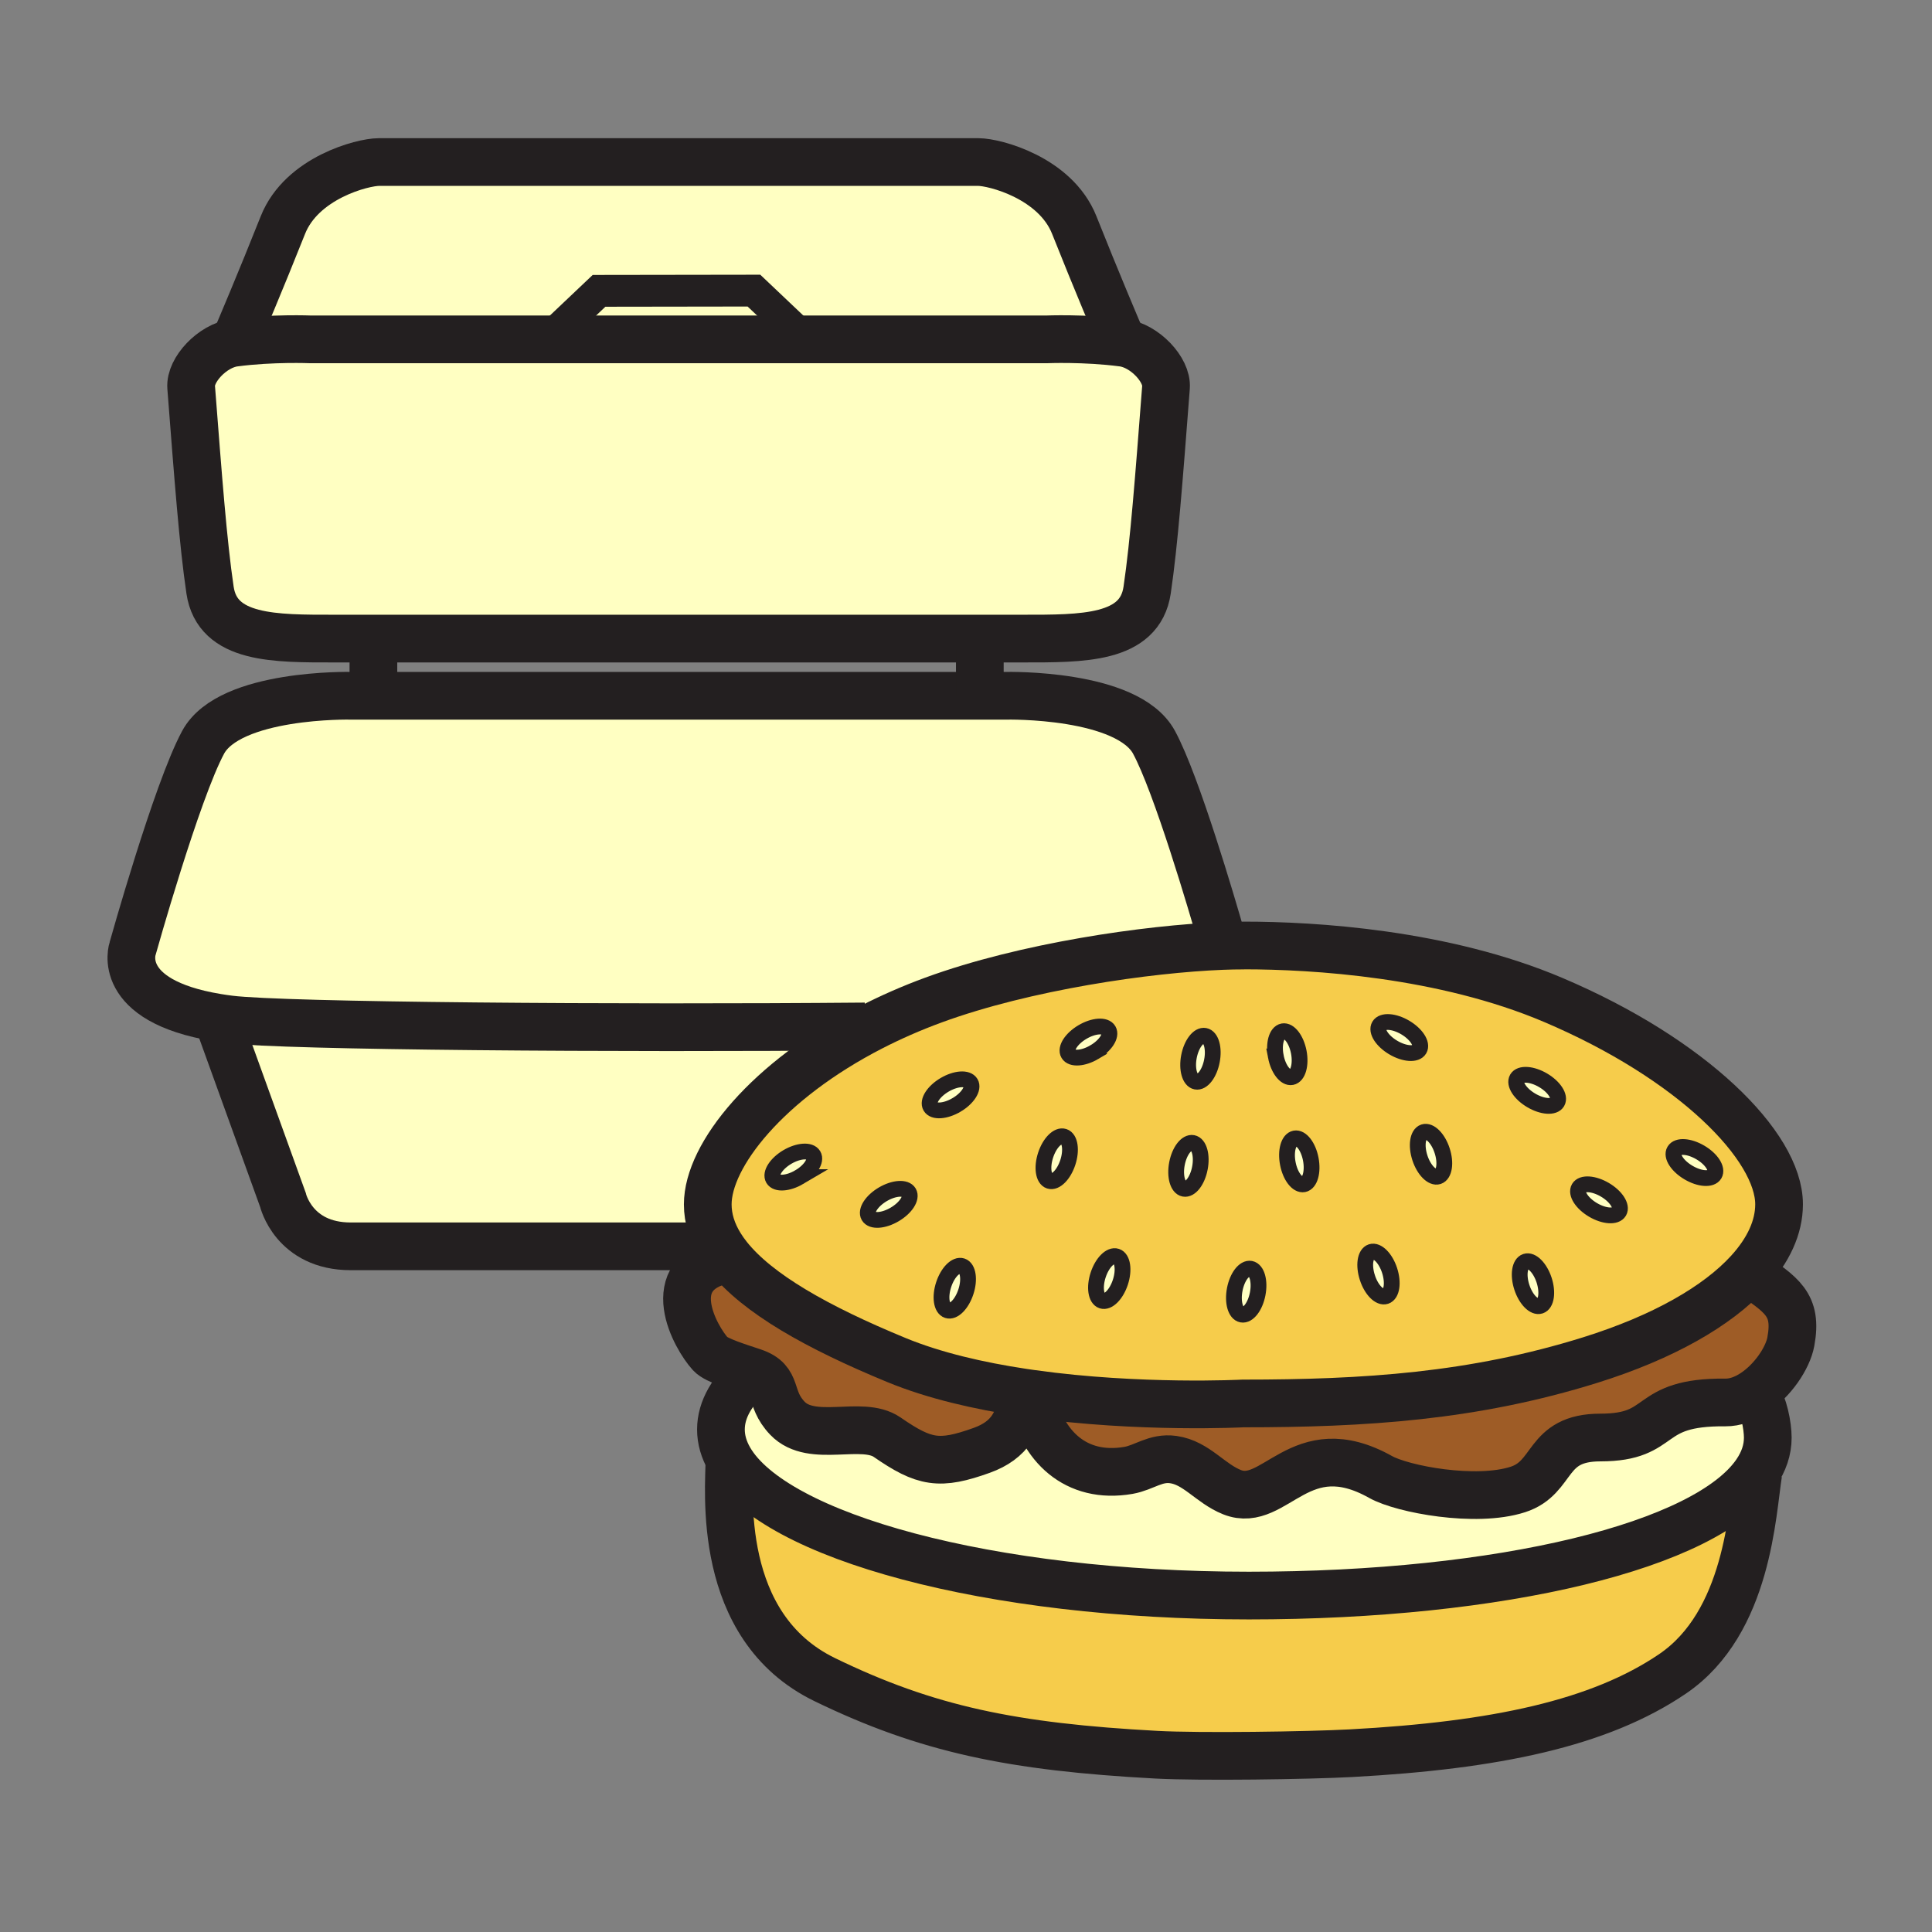 <svg xmlns="http://www.w3.org/2000/svg" width="850.394" height="850.394" viewBox="0 0 850.394 850.394" overflow="visible"><rect x="0" y="0" width="850.394" height="850.394" fill="#808080" stroke="none"/><path d="M154.39 548.59c-25.17 0-29.86-20.479-29.86-20.479L95.55 447.9c1.78.3 3.65.569 5.6.81 24.02 3 171.07 4.04 279.58 3.09l2.85.311c-45.67 23.47-72.05 56.33-72.05 78.01 0 6.29 1.92 12.35 5.57 18.22l-.4.25-162.31-.001z" fill="#ffffc2"/><path d="M320.51 553.16c-1.27-1.59-2.41-3.2-3.41-4.82-3.65-5.87-5.57-11.93-5.57-18.22 0-21.68 26.38-54.54 72.05-78.01a243.18 243.18 0 0 1 27.32-11.94c40.47-14.83 94.36-22.5 127.01-23.79 3.29-.13 6.37-.19 9.2-.19l.39-.03c30.83 0 87.85 3.44 136.21 23.99 61.1 25.949 99.37 64.239 99.37 89.939 0 10.061-4.65 20.22-13.46 29.84-13.72 14.98-37.53 28.67-69.63 38.71-51.38 16.061-99.34 19.11-152.88 19.11 0 0-45.44 2.36-92.721-4.24-1.34-.18-2.689-.38-4.029-.58-19.49-2.93-39.081-7.42-55.74-14.279-35.12-14.47-61.23-29.28-74.11-45.49zm434.17-36.24c1.44-2.439-1.35-6.77-6.25-9.64-4.899-2.891-10.02-3.23-11.46-.78-1.45 2.43 1.36 6.75 6.25 9.63 4.89 2.89 10.02 3.24 11.46.79zm-42 16.42c1.42-2.439-1.37-6.76-6.26-9.64s-10.02-3.23-11.47-.79c-1.431 2.45 1.359 6.77 6.25 9.649 4.89 2.881 10.03 3.231 11.48.781zm-27.22-48.2c1.43-2.439-1.35-6.76-6.25-9.64-4.89-2.88-10.03-3.24-11.47-.79-1.431 2.44 1.37 6.771 6.26 9.64 4.89 2.89 10.02 3.25 11.46.79zm-7.5 89.66c2.7-.88 3.45-5.97 1.69-11.37-1.78-5.39-5.4-9.05-8.091-8.16-2.699.891-3.46 5.971-1.689 11.37 1.77 5.39 5.4 9.05 8.09 8.16zm-44.88-56.97c2.7-.9 3.46-5.99 1.689-11.38-1.76-5.391-5.39-9.05-8.09-8.17-2.699.89-3.439 5.979-1.689 11.38 1.77 5.39 5.4 9.04 8.09 8.17zm-8.31-55.92c1.44-2.45-1.359-6.76-6.25-9.65-4.89-2.88-10.02-3.229-11.46-.79-1.449 2.45 1.351 6.761 6.23 9.641 4.91 2.889 10.05 3.239 11.48.799zm-14.82 108.65c2.7-.89 3.45-5.979 1.689-11.38-1.76-5.38-5.399-9.04-8.09-8.16-2.689.891-3.439 5.98-1.67 11.381 1.751 5.389 5.381 9.039 8.071 8.159zm-36.09-49.28c2.77-.54 4.159-5.49 3.09-11.07-1.07-5.57-4.2-9.65-6.99-9.12-2.79.54-4.18 5.5-3.1 11.07 1.07 5.57 4.2 9.66 7 9.12zm-5.3-47.16c2.801-.54 4.181-5.49 3.11-11.07-1.09-5.569-4.22-9.649-7-9.12-2.79.54-4.18 5.5-3.1 11.08 1.07 5.56 4.21 9.65 6.99 9.11zm-14.98 95.4c1.08-5.579-.311-10.529-3.1-11.069-2.79-.54-5.921 3.55-6.99 9.12-1.07 5.569.31 10.54 3.09 11.069 2.8.54 5.93-3.55 7-9.12zm-20.14-102.53c1.079-5.57-.311-10.53-3.101-11.061-2.78-.54-5.92 3.54-7 9.11-1.07 5.58.32 10.53 3.101 11.06 2.79.551 5.93-3.529 7-9.109zm-5.29 47.16c1.069-5.58-.32-10.53-3.101-11.07-2.79-.54-5.92 3.54-6.99 9.12-1.069 5.569.32 10.54 3.101 11.06 2.79.54 5.92-3.53 6.99-9.11zm-35.01 50.24c1.771-5.39 1.021-10.489-1.68-11.37-2.7-.89-6.32 2.761-8.09 8.16-1.771 5.391-1.01 10.49 1.689 11.37 2.691.88 6.311-2.78 8.081-8.16zM481.7 463.11c4.899-2.88 7.689-7.2 6.25-9.65-1.44-2.45-6.57-2.09-11.47.79-4.881 2.88-7.69 7.2-6.24 9.64 1.44 2.45 6.58 2.1 11.46-.78zm-11.68 48.53c1.75-5.39 1.011-10.479-1.689-11.359-2.7-.891-6.32 2.76-8.09 8.16-1.76 5.39-1.01 10.489 1.68 11.369 2.699.89 6.329-2.77 8.099-8.17zm-49-25.29c4.89-2.88 7.69-7.21 6.24-9.64-1.44-2.45-6.56-2.1-11.46.78-4.89 2.88-7.69 7.2-6.25 9.64 1.44 2.45 6.58 2.09 11.47-.78zm4.12 82.27c1.77-5.38 1.01-10.48-1.68-11.36-2.71-.88-6.32 2.771-8.09 8.17-1.77 5.391-1.02 10.48 1.68 11.36 2.7.89 6.31-2.76 8.09-8.17zm-31.33-34.08c4.89-2.87 7.68-7.19 6.25-9.65-1.44-2.439-6.58-2.08-11.47.79-4.89 2.891-7.69 7.2-6.25 9.65s6.58 2.1 11.47-.79zm-42.02-16.41c4.9-2.89 7.7-7.21 6.25-9.649-1.44-2.44-6.57-2.091-11.47.779-4.88 2.891-7.68 7.21-6.24 9.65 1.44 2.44 6.57 2.1 11.46-.78z" fill="#f6cc4b"/><path d="M542.3 656.8c-9.6-3.81-15.689-12.939-25.87-14.35-7.84-1.11-12.76 3.55-19.76 4.76-23.24 4-38.28-10.83-42.5-32.05l.22-1.65c47.28 6.601 92.721 4.24 92.721 4.24 53.54 0 101.5-3.05 152.88-19.11 32.1-10.04 55.91-23.729 69.63-38.71 14.66 10.09 21.689 14.11 18.64 30.59-1.34 7.29-8.01 17.221-16.43 22.711-3.87 2.529-8.11 4.119-12.37 4.079-36.09-.359-25.79 15.431-55.06 15.431-24.48 0-19.851 17.58-36.32 22.88-18.5 5.97-50.74-.101-60.38-5.5C572.08 630.14 561.26 664.33 542.3 656.8zM432.12 638.39c-18.62 6.681-25.19 5.57-41.64-5.8-11.12-7.66-33.06 2.96-43.88-8.33-8.71-9.069-3.5-16.43-15.01-20.319-.01-.011-.01-.011-.02-.011-6.26-2.109-16.27-5.12-18.86-7.949-6.57-7.2-22.58-35.4 6.7-41.591l1.1-1.229c12.88 16.21 38.99 31.02 74.11 45.49 16.66 6.859 36.25 11.35 55.74 14.279l-.051.301C448.9 625.67 444.61 633.9 432.12 638.39z" fill="#9e5c26"/><path d="M576.95 510.21c1.069 5.58-.32 10.53-3.09 11.07-2.801.54-5.931-3.55-7-9.12-1.08-5.57.31-10.53 3.1-11.07 2.79-.53 5.92 3.55 6.99 9.12zM530.34 455.93c2.79.53 4.18 5.49 3.101 11.061-1.07 5.58-4.21 9.66-7 9.109-2.78-.529-4.171-5.479-3.101-11.06 1.08-5.57 4.22-9.65 7-9.11zM358.04 508.48c1.45 2.439-1.35 6.76-6.25 9.649-4.89 2.88-10.02 3.22-11.46.78-1.44-2.44 1.36-6.76 6.24-9.65 4.9-2.869 10.03-3.219 11.47-.779zM706.42 523.7c4.89 2.88 7.68 7.2 6.26 9.64-1.449 2.45-6.59 2.101-11.479-.78-4.891-2.88-7.681-7.199-6.25-9.649 1.449-2.441 6.579-2.091 11.469.789zM748.43 507.28c4.9 2.87 7.69 7.2 6.25 9.64-1.439 2.45-6.569 2.1-11.46-.79-4.89-2.88-7.7-7.2-6.25-9.63 1.44-2.45 6.56-2.11 11.46.78zM679.65 563.43c1.76 5.4 1.01 10.49-1.69 11.37-2.69.891-6.32-2.77-8.09-8.16-1.771-5.399-1.01-10.479 1.689-11.37 2.691-.89 6.311 2.77 8.091 8.16zM679.21 475.5c4.9 2.88 7.68 7.2 6.25 9.64-1.44 2.46-6.57 2.101-11.46-.79-4.89-2.869-7.69-7.199-6.26-9.64 1.44-2.45 6.58-2.09 11.47.79zM611.64 559.18c1.761 5.4 1.011 10.49-1.689 11.38-2.69.881-6.32-2.77-8.07-8.159-1.77-5.4-1.02-10.49 1.67-11.381 2.689-.88 6.329 2.78 8.089 8.16zM634.77 506.45c1.771 5.39 1.011 10.479-1.689 11.38-2.69.87-6.32-2.78-8.09-8.17-1.75-5.4-1.01-10.49 1.689-11.38 2.7-.88 6.33 2.78 8.09 8.17zM618.52 452.26c4.891 2.891 7.69 7.2 6.25 9.65-1.43 2.439-6.569 2.09-11.479-.8-4.88-2.88-7.68-7.19-6.23-9.641 1.439-2.439 6.569-2.089 11.459.791zM491.46 553.02c2.7.881 3.45 5.98 1.68 11.37-1.77 5.38-5.39 9.04-8.08 8.16-2.699-.88-3.46-5.979-1.689-11.37 1.769-5.4 5.389-9.05 8.089-8.16zM550.48 558.45c2.789.54 4.18 5.49 3.1 11.069-1.07 5.57-4.2 9.66-7 9.12-2.78-.529-4.16-5.5-3.09-11.069 1.07-5.57 4.2-9.66 6.99-9.12zM427.26 476.71c1.45 2.43-1.35 6.76-6.24 9.64-4.89 2.87-10.03 3.23-11.47.78-1.44-2.439 1.36-6.76 6.25-9.64 4.9-2.88 10.02-3.23 11.46-.78zM400.06 524.89c1.43 2.46-1.36 6.78-6.25 9.65-4.89 2.89-10.03 3.24-11.47.79s1.36-6.76 6.25-9.65c4.89-2.87 10.03-3.23 11.47-.79zM571.67 463.05c1.07 5.58-.31 10.53-3.11 11.07-2.779.54-5.92-3.55-6.989-9.11-1.08-5.58.31-10.54 3.1-11.08 2.779-.53 5.909 3.55 6.999 9.12zM468.33 500.28c2.7.88 3.439 5.97 1.689 11.359-1.77 5.4-5.399 9.061-8.1 8.17-2.689-.88-3.439-5.979-1.68-11.369 1.771-5.4 5.391-9.05 8.091-8.16zM525.05 503.08c2.78.54 4.17 5.49 3.101 11.07-1.07 5.58-4.2 9.649-6.99 9.109-2.78-.52-4.17-5.49-3.101-11.06 1.07-5.579 4.2-9.659 6.99-9.119zM423.46 557.26c2.69.88 3.45 5.98 1.68 11.36-1.78 5.41-5.39 9.06-8.09 8.17-2.7-.88-3.45-5.97-1.68-11.36 1.77-5.4 5.38-9.05 8.09-8.17zM487.95 453.46c1.439 2.45-1.351 6.771-6.25 9.65-4.88 2.88-10.021 3.229-11.46.779-1.45-2.439 1.359-6.76 6.24-9.64 4.9-2.879 10.03-3.239 11.47-.789zM772.98 648.27c-21.94 32.15-111.961 54.04-223.271 54.04-114.08 0-208.97-25.869-228.64-59.97-2.46-4.26-3.74-8.649-3.74-13.13 0-8.88 5.03-17.4 14.26-25.27 11.51 3.89 6.3 11.25 15.01 20.319 10.82 11.29 32.76.67 43.88 8.33 16.45 11.37 23.02 12.48 41.64 5.8 12.49-4.489 16.78-12.72 18.189-25.159l.051-.301c1.34.2 2.689.4 4.029.58l-.22 1.65c4.22 21.22 19.26 36.05 42.5 32.05 7-1.21 11.92-5.87 19.76-4.76 10.181 1.41 16.271 10.54 25.87 14.35 18.96 7.53 29.78-26.66 65.4-6.68 9.64 5.399 41.88 11.47 60.38 5.5 16.47-5.3 11.84-22.88 36.32-22.88 29.27 0 18.97-15.79 55.06-15.431 4.26.04 8.5-1.55 12.37-4.079l1.14.21c3.37 4.96 5.141 14.109 5.141 19.38.001 5.361-1.759 10.531-5.129 15.451z" fill="#ffffc2"/><path d="M772.98 648.27l.949.19c-2.729 16.76-4.43 65.68-37.72 88.3-32.14 21.851-78.14 31.51-141.52 34.931-19.061 1.029-66.65 1.699-85.69.67-63.4-3.42-100.98-11.2-145.95-33.04-48.27-23.44-41.98-83.71-41.98-96.98 19.67 34.101 114.56 59.97 228.64 59.97C661.02 702.31 751.04 680.42 772.98 648.27z" fill="#f6cc4b"/><path d="M103.16 150.86h.01c16.65-2.2 33.66-1.48 33.66-1.48H460.55s17.01-.72 33.66 1.48c9.69 1.29 19.61 11.94 19.021 19.59-3.12 40.39-5.211 68.31-8.301 89.28-3.199 21.7-28.58 21.35-54.92 21.35H147.361c-26.34 0-51.71.35-54.91-21.35-3.09-20.97-5.18-48.89-8.31-89.28-.591-7.65 9.329-18.3 19.019-19.59z" fill="#ffffc2"/><path d="M472.84 99.04c10.03 25.21 18.68 45.53 21.37 51.82-16.65-2.2-33.66-1.48-33.66-1.48H354.39v-.1l-22.53-21.36-68.19.1-22.53 21.36H136.83s-17.01-.72-33.66 1.48c2.69-6.29 11.33-26.61 21.36-51.82 8.29-20.82 35.13-27.71 42.15-27.71H430.7c7.02 0 33.86 6.89 42.14 27.71z" fill="#ffffc2"/><path fill="#ffffc2" d="M354.39 149.28v.1H241.14l22.53-21.36 68.19-.1zM431.28 306.25h11.7s53.27-1.17 64.979 20.49c9.97 18.44 25.46 71.27 29.84 86.54l.11 3.1c-32.65 1.29-86.54 8.96-127.01 23.79-9.74 3.57-18.86 7.6-27.32 11.94l-2.85-.311c-108.51.95-255.56-.09-279.58-3.09-1.95-.24-3.82-.51-5.6-.81-45.29-7.471-37.16-30.43-37.16-30.43s19.32-69.07 31.02-90.73c11.71-21.66 64.98-20.49 64.98-20.49H431.28z"/><g fill="none" stroke="#231f20"><path d="M380.73 451.8c-108.51.95-255.56-.09-279.58-3.09-1.95-.24-3.82-.51-5.6-.81-45.29-7.471-37.16-30.43-37.16-30.43s19.32-69.07 31.02-90.73c11.71-21.66 64.98-20.49 64.98-20.49H442.98s53.27-1.17 64.979 20.49c9.97 18.44 25.46 71.27 29.84 86.54" stroke-width="21"/><path d="M95.55 447.89v.011l28.98 80.21s4.69 20.479 29.86 20.479H316.7M103.17 150.86c2.69-6.29 11.33-26.61 21.36-51.82 8.29-20.82 35.13-27.71 42.15-27.71H430.7c7.02 0 33.859 6.89 42.14 27.71 10.03 25.21 18.68 45.53 21.37 51.82.58 1.33.88 2.03.88 2.03M102.29 152.89l.87-2.03" stroke-width="21"/><path d="M164.36 281.08h-17c-26.34 0-51.71.35-54.91-21.35-3.09-20.97-5.18-48.89-8.31-89.28-.59-7.65 9.33-18.3 19.02-19.59h.01c16.65-2.2 33.66-1.48 33.66-1.48H460.55s17.01-.72 33.66 1.48c9.69 1.29 19.61 11.94 19.021 19.59-3.12 40.39-5.211 68.31-8.301 89.28-3.199 21.7-28.58 21.35-54.92 21.35H164.36z" stroke-width="21"/><path stroke-width="14" d="M354.39 149.28l-22.53-21.36-68.19.1-22.53 21.36"/><path stroke-width="21" d="M164.36 285.76V306.74M431.28 285.76V306.74M454.39 613.51c47.28 6.601 92.721 4.24 92.721 4.24 53.54 0 101.5-3.05 152.88-19.11 32.1-10.04 55.91-23.729 69.63-38.71 8.81-9.62 13.46-19.779 13.46-29.84 0-25.7-38.271-63.99-99.37-89.939-48.36-20.55-105.38-23.99-136.21-23.99l-.39.03c-2.83 0-5.91.06-9.2.19-32.65 1.29-86.54 8.96-127.01 23.79-9.74 3.57-18.86 7.6-27.32 11.94-45.67 23.47-72.05 56.33-72.05 78.01 0 6.29 1.92 12.35 5.57 18.22 1 1.62 2.14 3.23 3.41 4.82 12.88 16.21 38.99 31.02 74.11 45.49 16.66 6.859 36.25 11.35 55.74 14.279 1.339.2 2.689.4 4.029.58zM321.07 642.34c0 13.271-6.29 73.54 41.98 96.98 44.97 21.84 82.55 29.62 145.95 33.04 19.04 1.029 66.63.359 85.69-.67 63.38-3.421 109.38-13.08 141.52-34.931 33.29-22.62 34.99-71.54 37.72-88.3"/><path d="M393.81 534.54c-4.89 2.89-10.03 3.24-11.47.79s1.36-6.76 6.25-9.65c4.89-2.87 10.03-3.229 11.47-.79 1.43 2.46-1.36 6.78-6.25 9.65zM351.79 518.13c-4.89 2.88-10.02 3.22-11.46.78-1.44-2.44 1.36-6.76 6.24-9.65 4.9-2.87 10.03-3.22 11.47-.779 1.45 2.439-1.35 6.759-6.25 9.649zM421.02 486.35c-4.89 2.87-10.03 3.23-11.47.78-1.44-2.439 1.36-6.76 6.25-9.64 4.9-2.88 10.02-3.23 11.46-.78 1.45 2.43-1.35 6.76-6.24 9.64zM481.7 463.11c-4.88 2.88-10.021 3.229-11.46.779-1.45-2.439 1.359-6.76 6.24-9.64 4.899-2.88 10.029-3.24 11.47-.79 1.44 2.451-1.35 6.771-6.25 9.651zM528.15 514.15c-1.07 5.58-4.2 9.649-6.99 9.109-2.78-.52-4.17-5.49-3.101-11.06 1.07-5.58 4.2-9.66 6.99-9.12 2.781.541 4.171 5.491 3.101 11.071zM553.58 569.52c-1.07 5.57-4.2 9.66-7 9.12-2.78-.529-4.16-5.5-3.09-11.069 1.069-5.57 4.2-9.66 6.99-9.12 2.79.539 4.18 5.489 3.1 11.069zM533.44 466.99c-1.07 5.58-4.21 9.66-7 9.109-2.78-.529-4.171-5.479-3.101-11.06 1.08-5.57 4.22-9.65 7-9.11 2.791.531 4.181 5.491 3.101 11.061zM425.14 568.62c-1.78 5.41-5.39 9.06-8.09 8.17-2.7-.88-3.45-5.97-1.68-11.36 1.77-5.399 5.38-9.05 8.09-8.17 2.69.88 3.45 5.98 1.68 11.36zM493.14 564.39c-1.77 5.38-5.39 9.04-8.08 8.16-2.699-.88-3.46-5.979-1.689-11.37 1.77-5.399 5.39-9.05 8.09-8.16 2.699.88 3.449 5.98 1.679 11.37zM470.02 511.64c-1.77 5.4-5.399 9.061-8.1 8.17-2.689-.88-3.439-5.979-1.68-11.369 1.77-5.4 5.39-9.051 8.09-8.16 2.7.879 3.44 5.969 1.69 11.359zM701.2 532.56c4.89 2.881 10.03 3.23 11.479.78 1.42-2.439-1.37-6.76-6.26-9.64s-10.02-3.23-11.47-.79c-1.429 2.45 1.361 6.77 6.251 9.65zM743.22 516.13c4.891 2.89 10.021 3.24 11.46.79 1.44-2.439-1.35-6.77-6.25-9.64-4.899-2.891-10.02-3.23-11.46-.78-1.45 2.43 1.36 6.75 6.25 9.63zM674 484.35c4.89 2.891 10.02 3.25 11.46.79 1.43-2.439-1.35-6.76-6.25-9.64-4.89-2.88-10.03-3.24-11.47-.79-1.43 2.44 1.37 6.77 6.26 9.64zM613.29 461.11c4.91 2.89 10.05 3.239 11.479.8 1.44-2.45-1.359-6.76-6.25-9.65-4.89-2.88-10.02-3.229-11.46-.79-1.449 2.45 1.351 6.76 6.231 9.64zM566.86 512.16c1.069 5.57 4.199 9.66 7 9.12 2.77-.54 4.159-5.49 3.09-11.07-1.07-5.57-4.2-9.65-6.99-9.12-2.79.54-4.18 5.5-3.1 11.07zM561.57 465.01c1.069 5.561 4.21 9.65 6.989 9.11 2.801-.54 4.181-5.49 3.11-11.07-1.09-5.569-4.22-9.649-7-9.12-2.789.54-4.179 5.5-3.099 11.08zM669.87 566.64c1.77 5.391 5.399 9.051 8.09 8.16 2.7-.88 3.45-5.97 1.69-11.37-1.78-5.39-5.4-9.05-8.091-8.16-2.699.89-3.459 5.97-1.689 11.37zM601.88 562.4c1.75 5.39 5.38 9.04 8.07 8.159 2.7-.89 3.45-5.979 1.689-11.38-1.76-5.38-5.399-9.04-8.09-8.16-2.689.891-3.439 5.981-1.669 11.381zM624.99 509.66c1.77 5.39 5.399 9.04 8.09 8.17 2.7-.9 3.46-5.99 1.689-11.38-1.76-5.391-5.39-9.05-8.09-8.17-2.699.89-3.439 5.98-1.689 11.38z" stroke-width="6.944"/><path d="M319.41 554.39c-29.28 6.19-13.27 34.391-6.7 41.591 2.59 2.829 12.6 5.84 18.86 7.949.01 0 .01 0 .02.011 11.51 3.89 6.3 11.25 15.01 20.319 10.82 11.29 32.76.67 43.88 8.33 16.45 11.37 23.02 12.48 41.64 5.8 12.49-4.489 16.78-12.72 18.189-25.159M454.17 615.16c4.22 21.22 19.26 36.05 42.5 32.05 7-1.21 11.92-5.87 19.76-4.76 10.181 1.41 16.271 10.54 25.87 14.35 18.96 7.53 29.78-26.66 65.4-6.68 9.64 5.399 41.88 11.47 60.38 5.5 16.47-5.3 11.84-22.88 36.32-22.88 29.27 0 18.97-15.79 55.06-15.431 4.26.04 8.5-1.55 12.37-4.079 8.42-5.49 15.09-15.421 16.43-22.711 3.05-16.479-3.979-20.5-18.64-30.59-.061-.04-.11-.08-.17-.12" stroke-width="21"/><path d="M772.97 613.44c3.37 4.96 5.141 14.109 5.141 19.38 0 5.359-1.761 10.529-5.13 15.449-21.94 32.15-111.961 54.04-223.271 54.04-114.08 0-208.97-25.869-228.64-59.97-2.46-4.26-3.74-8.649-3.74-13.13 0-8.88 5.03-17.4 14.26-25.27.26-.23.52-.45.79-.671" stroke-width="21"/></g><path fill="none" d="M0 0h850.394v850.394H0z"/></svg>